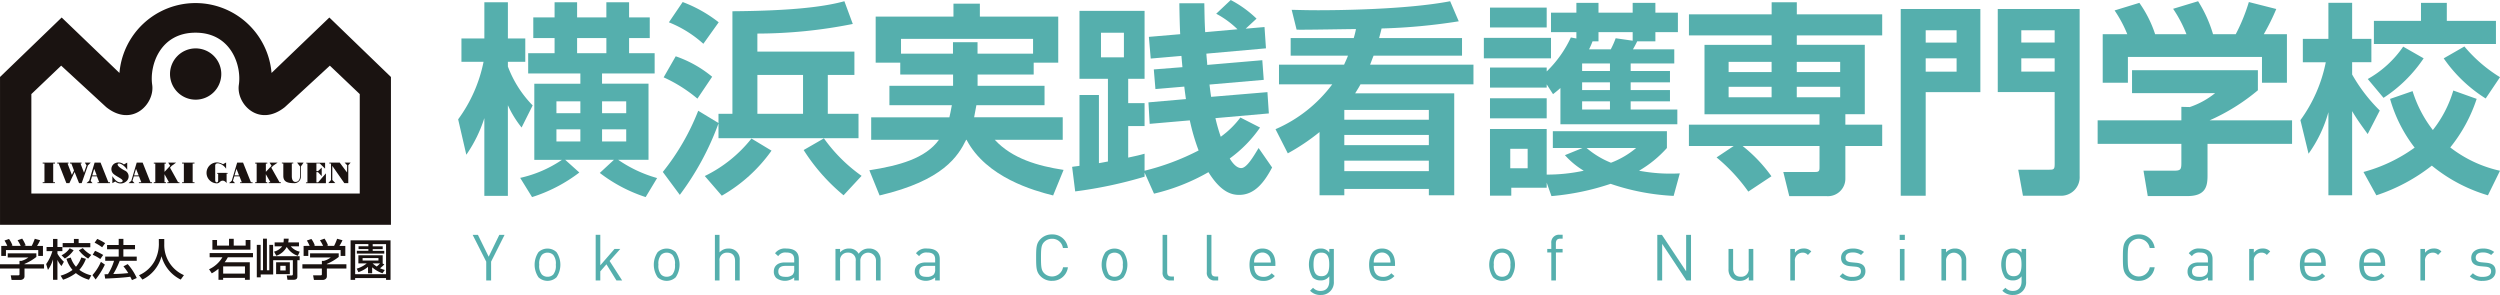 <svg preserveAspectRatio="none" xmlns="http://www.w3.org/2000/svg" width="293.456" height="34.624" viewBox="0 0 293.456 34.624"><path d="M130.688,119.11v2.212h-.572V119.11l-1.594-3.145h.618l1.263,2.566,1.249-2.566h.618Z" transform="translate(-73.041 -88.398)" fill="#55afad"/><path d="M135.58,120.328a1.545,1.545,0,0,1-2.121,0,2.628,2.628,0,0,1,0-2.948,1.545,1.545,0,0,1,2.121,0,2.636,2.636,0,0,1,0,2.948m-.384-2.618a.931.931,0,0,0-.676-.271.914.914,0,0,0-.67.271,1.6,1.6,0,0,0-.3,1.143,1.588,1.588,0,0,0,.3,1.143.914.914,0,0,0,.67.271A.931.931,0,0,0,135.2,120a1.623,1.623,0,0,0,.294-1.143,1.6,1.6,0,0,0-.294-1.143" transform="translate(-70.252 -87.781)" fill="#55afad"/><path d="M139.864,121.322l-1.174-1.9-.722.827v1.069h-.542v-5.357h.542v3.581l1.67-1.925h.676l-1.255,1.414,1.474,2.287Z" transform="translate(-67.504 -88.398)" fill="#55afad"/><path d="M144.207,120.328a1.545,1.545,0,0,1-2.121,0,2.628,2.628,0,0,1,0-2.948,1.545,1.545,0,0,1,2.121,0,2.636,2.636,0,0,1,0,2.948m-.384-2.618a.931.931,0,0,0-.676-.271.914.914,0,0,0-.67.271,1.6,1.6,0,0,0-.3,1.143,1.588,1.588,0,0,0,.3,1.143.914.914,0,0,0,.67.271.931.931,0,0,0,.676-.271,1.623,1.623,0,0,0,.294-1.143,1.6,1.6,0,0,0-.294-1.143" transform="translate(-64.889 -87.781)" fill="#55afad"/><path d="M148.423,121.322v-2.287c0-.655-.337-.978-.9-.978a.862.862,0,0,0-.924.978v2.287h-.542v-5.357h.542v2.061a1.336,1.336,0,0,1,1.038-.451,1.247,1.247,0,0,1,1.331,1.369v2.377Z" transform="translate(-62.14 -88.398)" fill="#55afad"/><path d="M152.714,120.7v-.354a1.7,1.7,0,0,1-2.115.06,1.033,1.033,0,0,1-.279-.752c0-.654.461-1.067,1.286-1.067h1.108v-.354c0-.535-.264-.812-.949-.812a.988.988,0,0,0-.932.428l-.37-.339a1.427,1.427,0,0,1,1.309-.556c1,0,1.484.436,1.484,1.234V120.7Zm0-1.708h-1.031c-.558,0-.835.219-.835.655s.263.631.858.631a1.113,1.113,0,0,0,.819-.246.857.857,0,0,0,.19-.641Z" transform="translate(-59.487 -87.781)" fill="#55afad"/><path d="M159.537,120.7v-2.28a.919.919,0,1,0-1.836-.06v2.34h-.542v-2.28a.861.861,0,0,0-.91-.984.876.876,0,0,0-.926.984v2.28h-.542V117h.542v.405a1.353,1.353,0,0,1,1.046-.451,1.221,1.221,0,0,1,1.135.616,1.422,1.422,0,0,1,1.22-.616,1.35,1.35,0,0,1,.955.345,1.38,1.38,0,0,1,.4,1.031V120.7Z" transform="translate(-56.713 -87.781)" fill="#55afad"/><path d="M162.914,120.7v-.354a1.7,1.7,0,0,1-2.115.06,1.039,1.039,0,0,1-.277-.752c0-.654.459-1.067,1.286-1.067h1.106v-.354c0-.535-.263-.812-.947-.812a.992.992,0,0,0-.934.428l-.368-.339a1.425,1.425,0,0,1,1.309-.556c1,0,1.482.436,1.482,1.234V120.7Zm0-1.708h-1.031q-.834,0-.834.655c0,.428.263.631.856.631a1.119,1.119,0,0,0,.821-.246.857.857,0,0,0,.188-.641Z" transform="translate(-53.144 -87.781)" fill="#55afad"/><path d="M171.181,121.384a1.838,1.838,0,0,1-1.341-.527c-.5-.5-.534-.97-.534-2.2s.029-1.693.534-2.2a1.837,1.837,0,0,1,1.341-.525,1.814,1.814,0,0,1,1.857,1.594h-.587a1.259,1.259,0,0,0-1.27-1.083,1.274,1.274,0,0,0-.928.376c-.337.345-.376.738-.376,1.836s.039,1.489.376,1.836a1.314,1.314,0,0,0,2.214-.707h.571a1.818,1.818,0,0,1-1.857,1.594" transform="translate(-47.683 -88.415)" fill="#55afad"/><path d="M176.619,120.328a1.545,1.545,0,0,1-2.121,0,2.635,2.635,0,0,1,0-2.948,1.545,1.545,0,0,1,2.121,0,2.627,2.627,0,0,1,0,2.948m-.383-2.618a.932.932,0,0,0-.678-.271.919.919,0,0,0-.67.271,2.329,2.329,0,0,0,0,2.287.919.919,0,0,0,.67.271.932.932,0,0,0,.678-.271,1.623,1.623,0,0,0,.294-1.143,1.6,1.6,0,0,0-.294-1.143" transform="translate(-44.735 -87.781)" fill="#55afad"/><path d="M179.4,121.322a.882.882,0,0,1-.941-.986v-4.371H179v4.348c0,.362.12.542.5.542h.292v.467Z" transform="translate(-41.993 -88.398)" fill="#55afad"/><path d="M182.6,121.322a.882.882,0,0,1-.941-.986v-4.371h.542v4.348c0,.362.12.542.5.542h.294v.467Z" transform="translate(-40.001 -88.398)" fill="#55afad"/><path d="M185.292,119c0,.813.375,1.28,1.09,1.28a1.213,1.213,0,0,0,.97-.422l.37.323a1.706,1.706,0,0,1-1.354.572c-.986,0-1.617-.587-1.617-1.9,0-1.2.579-1.9,1.518-1.9.963,0,1.521.684,1.521,1.8V119Zm1.842-1.023a.951.951,0,0,0-1.73,0,1.4,1.4,0,0,0-.112.618h1.962a1.517,1.517,0,0,0-.12-.618" transform="translate(-38.081 -87.781)" fill="#55afad"/><path d="M190.438,122.405a1.633,1.633,0,0,1-1.257-.5l.354-.345a1.144,1.144,0,0,0,.889.37c.714,0,1.015-.506,1.015-1.137v-.579a1.2,1.2,0,0,1-1.038.482,1.278,1.278,0,0,1-.9-.331,2.857,2.857,0,0,1,0-3.086,1.294,1.294,0,0,1,.9-.323,1.17,1.17,0,0,1,1.04.482V117h.534v3.814a1.474,1.474,0,0,1-1.542,1.588m.083-4.966c-.806,0-.926.692-.926,1.385s.12,1.383.926,1.383.918-.692.918-1.383-.112-1.385-.918-1.385" transform="translate(-35.405 -87.781)" fill="#55afad"/><path d="M193.95,119c0,.813.378,1.28,1.091,1.28a1.216,1.216,0,0,0,.971-.422l.37.323a1.712,1.712,0,0,1-1.356.572c-.986,0-1.618-.587-1.618-1.9,0-1.2.581-1.9,1.521-1.9.963,0,1.52.684,1.52,1.8V119Zm1.846-1.023a.951.951,0,0,0-1.73,0,1.423,1.423,0,0,0-.115.618h1.964a1.493,1.493,0,0,0-.118-.618" transform="translate(-32.697 -87.781)" fill="#55afad"/><path d="M204.673,120.328a1.543,1.543,0,0,1-2.12,0,2.628,2.628,0,0,1,0-2.948,1.543,1.543,0,0,1,2.12,0,2.628,2.628,0,0,1,0,2.948m-.383-2.618a.931.931,0,0,0-.676-.271.914.914,0,0,0-.67.271,1.6,1.6,0,0,0-.3,1.143,1.588,1.588,0,0,0,.3,1.143.914.914,0,0,0,.67.271.931.931,0,0,0,.676-.271,1.623,1.623,0,0,0,.294-1.143,1.6,1.6,0,0,0-.294-1.143" transform="translate(-27.293 -87.781)" fill="#55afad"/><path d="M207.318,118.04v3.287h-.542V118.04H206.3v-.414h.474v-.678a.9.9,0,0,1,.941-.993h.391v.465h-.294c-.345,0-.5.2-.5.542v.663h.79v.414Z" transform="translate(-24.68 -88.404)" fill="#55afad"/><path d="M217.681,121.322l-2.843-4.3v4.3h-.572v-5.357h.542l2.843,4.28v-4.28h.573v5.357Z" transform="translate(-19.729 -88.398)" fill="#55afad"/><path d="M221.8,120.687v-.414a1.36,1.36,0,0,1-1.046.459,1.3,1.3,0,0,1-.954-.347,1.374,1.374,0,0,1-.378-1.038v-2.361h.542v2.28c0,.654.347.984.9.984a.875.875,0,0,0,.926-.984v-2.28h.542v3.7Z" transform="translate(-16.525 -87.764)" fill="#55afad"/><path d="M225.96,117.71a.776.776,0,0,0-.641-.271.9.9,0,0,0-.885.993V120.7h-.542V117h.542v.451a1.241,1.241,0,0,1,1.036-.5,1.139,1.139,0,0,1,.889.347Z" transform="translate(-13.744 -87.781)" fill="#55afad"/><path d="M228.986,120.75a2.018,2.018,0,0,1-1.52-.534l.362-.362a1.526,1.526,0,0,0,1.151.428c.615,0,.984-.217.984-.654,0-.332-.18-.5-.616-.542l-.61-.054c-.722-.06-1.106-.376-1.106-.993,0-.676.564-1.083,1.361-1.083a2.1,2.1,0,0,1,1.333.4l-.354.354a1.584,1.584,0,0,0-.986-.294c-.542,0-.827.225-.827.61,0,.331.2.5.662.542l.579.054c.647.06,1.091.3,1.091,1,0,.715-.6,1.129-1.5,1.129" transform="translate(-11.522 -87.781)" fill="#55afad"/><path d="M231.808,115.961h.608v.608h-.608Zm.029,1.662h.542v3.7h-.542Z" transform="translate(-8.822 -88.401)" fill="#55afad"/><path d="M237.2,120.7v-2.28a.916.916,0,1,0-1.828,0v2.28h-.542V117h.542v.405a1.336,1.336,0,0,1,1.038-.451,1.3,1.3,0,0,1,.947.345,1.365,1.365,0,0,1,.384,1.031V120.7Z" transform="translate(-6.94 -87.781)" fill="#55afad"/><path d="M240.546,122.405a1.631,1.631,0,0,1-1.257-.5l.355-.345a1.139,1.139,0,0,0,.885.37c.715,0,1.017-.506,1.017-1.137v-.579a1.2,1.2,0,0,1-1.038.482,1.275,1.275,0,0,1-.9-.331,2.866,2.866,0,0,1,0-3.086,1.29,1.29,0,0,1,.9-.323,1.164,1.164,0,0,1,1.036.482V117h.535v3.814a1.474,1.474,0,0,1-1.542,1.588m.083-4.966c-.8,0-.924.692-.924,1.385s.12,1.383.924,1.383.918-.692.918-1.383-.114-1.385-.918-1.385" transform="translate(-4.249 -87.781)" fill="#55afad"/><path d="M249.839,121.384a1.835,1.835,0,0,1-1.338-.527c-.5-.5-.535-.97-.535-2.2s.031-1.693.535-2.2a1.834,1.834,0,0,1,1.338-.525,1.812,1.812,0,0,1,1.859,1.594h-.587a1.3,1.3,0,0,0-2.2-.707c-.339.345-.376.738-.376,1.836s.037,1.489.376,1.836a1.311,1.311,0,0,0,2.21-.707h.573a1.818,1.818,0,0,1-1.859,1.594" transform="translate(1.224 -88.415)" fill="#55afad"/><path d="M255.038,120.7v-.354a1.7,1.7,0,0,1-2.113.06,1.034,1.034,0,0,1-.279-.752c0-.654.459-1.067,1.286-1.067h1.106v-.354c0-.535-.264-.812-.947-.812a.992.992,0,0,0-.934.428l-.368-.339a1.425,1.425,0,0,1,1.309-.556c1,0,1.482.436,1.482,1.234V120.7Zm0-1.708h-1.03c-.558,0-.835.219-.835.655s.263.631.856.631a1.115,1.115,0,0,0,.821-.246.857.857,0,0,0,.188-.641Z" transform="translate(4.134 -87.781)" fill="#55afad"/><path d="M259.176,117.71a.774.774,0,0,0-.639-.271.9.9,0,0,0-.887.993V120.7h-.542V117h.542v.451a1.244,1.244,0,0,1,1.038-.5,1.136,1.136,0,0,1,.887.347Z" transform="translate(6.908 -87.781)" fill="#55afad"/><path d="M261.318,119c0,.813.378,1.28,1.091,1.28a1.216,1.216,0,0,0,.971-.422l.368.323a1.706,1.706,0,0,1-1.354.572c-.986,0-1.618-.587-1.618-1.9,0-1.2.581-1.9,1.521-1.9.963,0,1.518.684,1.518,1.8V119Zm1.844-1.023a.951.951,0,0,0-1.73,0,1.426,1.426,0,0,0-.114.618h1.964a1.493,1.493,0,0,0-.12-.618" transform="translate(9.189 -87.781)" fill="#55afad"/><path d="M265.616,119c0,.813.376,1.28,1.091,1.28a1.215,1.215,0,0,0,.97-.422l.37.323a1.707,1.707,0,0,1-1.356.572c-.984,0-1.615-.587-1.615-1.9,0-1.2.581-1.9,1.518-1.9.965,0,1.52.684,1.52,1.8V119Zm1.846-1.023a.952.952,0,0,0-1.732,0,1.425,1.425,0,0,0-.114.618h1.964a1.493,1.493,0,0,0-.118-.618" transform="translate(11.862 -87.781)" fill="#55afad"/><path d="M271.569,117.71a.774.774,0,0,0-.639-.271.9.9,0,0,0-.887.993V120.7H269.5V117h.542v.451a1.244,1.244,0,0,1,1.038-.5,1.135,1.135,0,0,1,.887.347Z" transform="translate(14.613 -87.781)" fill="#55afad"/><path d="M274.6,120.75a2.018,2.018,0,0,1-1.52-.534l.36-.362a1.531,1.531,0,0,0,1.151.428c.616,0,.986-.217.986-.654,0-.332-.182-.5-.616-.542l-.61-.054c-.723-.06-1.106-.376-1.106-.993,0-.676.564-1.083,1.361-1.083a2.089,2.089,0,0,1,1.331.4l-.354.354a1.579,1.579,0,0,0-.984-.294c-.542,0-.829.225-.829.61,0,.331.2.5.662.542l.581.054c.647.06,1.091.3,1.091,1,0,.715-.6,1.129-1.5,1.129" transform="translate(16.836 -87.781)" fill="#55afad"/><path d="M127.472,112.874a17.084,17.084,0,0,0,2.981-6.751h-2.595v-2.739h2.69V99.13h2.763v4.254h2.042v2.739h-2.042v.551a13.063,13.063,0,0,0,2.908,4.565l-1.3,2.595a12.316,12.316,0,0,1-1.61-2.618V121.86h-2.763v-9.13a16.107,16.107,0,0,1-2.115,4.3Zm7.282,6.871a14.139,14.139,0,0,0,4.9-2.115h-3.243v-8.937h5.407v-1.2h-6.127v-2.379h3.1v-1.777h-2.5v-2.428h2.5V99.13h2.643v1.777h3.435V99.13h2.668v1.777h2.426v2.428h-2.426v1.777h3v2.379h-6.176v1.2h5.456v8.937h-3.556a15.375,15.375,0,0,0,4.565,2.139L149.482,122a17.85,17.85,0,0,1-5.383-2.835l1.659-1.539h-5.72l1.659,1.49A18.128,18.128,0,0,1,136.147,122Zm4.254-7.593h2.81V110.76h-2.81Zm0,3.316h2.81V114.05h-2.81Zm2.426-10.357h3.436v-1.777h-3.436Zm5.765,5.647h-2.835v1.393H147.2Zm0,3.292h-2.835v1.419H147.2Z" transform="translate(-73.693 -98.866)" fill="#55afad"/><path d="M148.821,113.4a32.544,32.544,0,0,1-4.541,8.386l-1.995-2.69a27.332,27.332,0,0,0,4.157-7.184l2.379,1.442v-1.082h1.635V100.233c6.294-.049,10.451-.431,13.143-1.177l.986,2.668a57.39,57.39,0,0,1-11.2,1.129v2.115h11.39v2.739h-3.123v4.565h3.605v2.859H148.821Zm-5.021-7.88a13.7,13.7,0,0,1,4.277,2.4l-1.73,2.572a16.953,16.953,0,0,0-3.964-2.5Zm.816-6.369a15.864,15.864,0,0,1,4.229,2.379l-1.8,2.523A13.478,13.478,0,0,0,143,101.531Zm10.43,17.445a18.186,18.186,0,0,1-5.838,5.287l-1.995-2.308a15.822,15.822,0,0,0,5.478-4.4Zm-1.659-4.325h5.358v-4.565h-5.358Zm10.116,9.563a22.461,22.461,0,0,1-4.685-5.31l2.379-1.37a18.651,18.651,0,0,0,4.421,4.4Z" transform="translate(-64.483 -98.912)" fill="#55afad"/><path d="M169.942,107.547v1.322H177.8v2.283h-8c-.049.263-.1.6-.264,1.417h10.4v2.643H171.96c2.043,2.21,5.07,3.075,8.075,3.532l-1.226,3c-2.21-.553-7.833-2.09-10.164-6.536H168.6c-.937,1.9-2.666,4.781-10.163,6.536l-1.2-2.956c3.532-.553,6.584-1.393,8.17-3.579h-7.955V112.57h9.179c.073-.36.169-.7.289-1.417h-7.329v-2.283h7.473v-1.322h-6.2v-1.393h-2.885v-5.407h9.13V99.234h3.1v1.513h9.2v5.407h-2.882v1.393Zm6.511-2.45v-1.73h-15.5v1.73h6.1v-1.346h2.883V105.1Z" transform="translate(-55.19 -98.801)" fill="#55afad"/><path d="M180.416,119.007a28.564,28.564,0,0,0,6.343-2.379,24.441,24.441,0,0,1-1.033-3.532l-4.71.409-.144-2.523,4.4-.384c-.049-.336-.144-1.009-.193-1.466l-3.388.289-.191-2.306,3.363-.264c-.024-.193-.1-1.129-.12-1.322l-3.605.311-.216-2.546,3.676-.313c-.049-.984-.071-1.922-.1-3.628h2.932c.024,1.153.024,1.922.1,3.388l3.795-.336a10.9,10.9,0,0,0-2.5-1.826l1.706-1.61a13.04,13.04,0,0,1,3.028,2.186l-1.273,1.177,2.21-.191.169,2.5-6.993.624c0,.191.1,1.1.1,1.322l6.463-.553.169,2.306-6.367.553c.047.36.071.649.191,1.442l6.609-.553.167,2.5-6.271.553a20.972,20.972,0,0,0,.626,2.186,10.723,10.723,0,0,0,2.306-2.259l2.306,1.177a14.97,14.97,0,0,1-3.557,3.629c.169.287.7,1.129,1.346,1.129s1.417-1.322,2.043-2.355l1.584,2.283c-.913,1.73-2.042,3.219-3.868,3.219-.889,0-2.139-.311-3.605-2.668a23.809,23.809,0,0,1-6.39,2.523l-1.106-2.475v.482a51.03,51.03,0,0,1-8.146,1.729l-.36-2.883c.287-.049.576-.071.864-.12v-8.313h2.283v8c.433-.073.769-.144,1.057-.193v-9.708h-3.341V100.24h7.642v7.977h-1.923v2.859h1.923v2.692h-1.923v3.7c1.106-.242,1.226-.264,1.923-.457ZM175.3,105.694h2.692v-2.883H175.3Z" transform="translate(-46.064 -98.967)" fill="#55afad"/><path d="M195.814,103.381a10.344,10.344,0,0,0,.264-1.057c-.986,0-5.864.1-6.969.071l-.577-2.33c1.13.024,1.875.049,3.1.049,1.97,0,10.236-.049,15.5-1.057l1.009,2.355a68.779,68.779,0,0,1-9.059.842c-.071.336-.144.576-.289,1.129h9.732v2.066H198.144c-.122.289-.193.5-.409,1.057h12.134v2.306H196.605c-.144.289-.287.506-.624,1.057h11.63v11.967h-2.979v-.746h-9.923v.746H191.8v-7.424a24.813,24.813,0,0,1-3.724,2.5l-1.443-2.835a16.449,16.449,0,0,0,6.657-5.263h-6.249V106.5h7.642c.264-.577.36-.793.457-1.057h-6.729v-2.066Zm-1.106,9.586h9.923v-1.153h-9.923Zm0,2.981h9.923v-1.2h-9.923Zm0,3.05h9.923v-1.224h-9.923Z" transform="translate(-36.91 -98.912)" fill="#55afad"/><path d="M201.712,103.283h7.882v2.4h-7.882Zm10.862.073v-.746h-2.981v-2.282h2.981V99.175h2.595v1.153h4.012V99.175h2.666v1.153h2.643v2.282h-2.643v1.082H219.71c-.167.362-.456.866-.5.937h4.854v1.657h-5.118v.889h4.614V108.5h-4.614v.913h4.614v1.322h-4.614v.962h5.478v1.73H210.7V109.17c-.24.217-.384.337-.866.722l-.744-1.153v.384h-6.656v-2.356h6.656v.457a13.41,13.41,0,0,0,2.835-3.988Zm-10.141-3.628h6.656v2.33h-6.656Zm0,10.644h6.656v2.355h-6.656Zm6.656,9.9v.6h-4.157v.937h-2.5v-7.833h6.656v5.357a20.506,20.506,0,0,0,4.35-.456,9.493,9.493,0,0,1-2.21-1.826l2.066-.84h-3.484v-1.972H223.2v1.972a13.555,13.555,0,0,1-3.27,2.666,19.9,19.9,0,0,0,4.783.313l-.722,2.642a26.853,26.853,0,0,1-7.4-1.417,29.575,29.575,0,0,1-6.944,1.442Zm-4.277-1.683h2.042v-2.283h-2.042Zm8.435-11.414h3.268v-.889h-3.268Zm0,2.235h3.268V108.5h-3.268Zm0,2.283h3.268v-.962h-3.268Zm.527,4.518a10.227,10.227,0,0,0,2.861,1.729,10.225,10.225,0,0,0,2.955-1.729Zm2.836-11.583a10.172,10.172,0,0,0,.576-1.3l1.995.287V102.61h-4.012v1.082h-.7a8.358,8.358,0,0,1-.409.937Z" transform="translate(-27.534 -98.838)" fill="#55afad"/><path d="M221.816,116h-5.261v-2.5h15.329v-1.224h-13.5v-8.146h7.882v-1.106h-9.708v-2.475h9.708V99.13h2.955v1.417h10.021v2.475H229.218v1.106H237.2v8.146h-2.282V113.5h4.325V116h-4.325v3.772a2.05,2.05,0,0,1-2.235,2.115h-4.349l-.7-2.835h3.774c.456,0,.478-.169.478-.624V116h-9.033a17.524,17.524,0,0,1,3.388,3.556l-2.715,1.8a20.646,20.646,0,0,0-3.725-4.012Zm-.6-8.675h5.045v-1.2h-5.045Zm0,2.956h5.045v-1.224h-5.045Zm8-2.956h5.094v-1.2h-5.094Zm0,2.956h5.094v-1.224h-5.094Z" transform="translate(-18.306 -98.866)" fill="#55afad"/><path d="M231.886,99.619h9.348v9.755h-6.417v12.16h-2.931Zm2.931,3.941h3.628v-1.442h-3.628Zm0,3.412h3.628V105.41h-3.628Zm15.139,2.4h-6.68V99.619h9.612v19.607a2.18,2.18,0,0,1-2.356,2.308h-4.3l-.553-3.052h3.629c.551,0,.649-.049.649-.7Zm-3.917-5.814h3.917v-1.442h-3.917Zm0,3.412h3.917V105.41h-3.917Z" transform="translate(-8.774 -98.562)" fill="#55afad"/><path d="M264.95,107.153v2.355a23.628,23.628,0,0,1-5.671,3.532h9.683V115.8h-9.923v3.652c0,1.177-.1,2.475-2.355,2.475h-4.661l-.5-2.979h3.508c.842,0,.937-.1.937-.937V115.8h-9.828V113.04h9.828v-1.586l.986.024a9.684,9.684,0,0,0,2.978-1.635h-9.755v-2.69Zm-15.33-4.23a14.939,14.939,0,0,0-1.489-2.786l2.906-.89a13.662,13.662,0,0,1,1.85,3.676h3.677A15.082,15.082,0,0,0,255,99.945l2.932-.889a15.245,15.245,0,0,1,1.753,3.868h2.668a21.511,21.511,0,0,0,1.537-3.772l3.219.817a26.012,26.012,0,0,1-1.465,2.955h2.715v5.7H265.43v-3.028H249.692v3.028h-2.956v-5.7Z" transform="translate(0.086 -98.912)" fill="#55afad"/><path d="M260.815,112.943a17.269,17.269,0,0,0,2.979-6.8H261.1V103.4h3v-4.23h2.786v4.23h2.259v2.739h-2.259v1.442a19.238,19.238,0,0,0,3.245,4.23l-1.419,2.762c-.5-.7-1.176-1.586-1.826-2.69v9.875h-2.786v-9.755a15.373,15.373,0,0,1-2.33,4.878Zm20.689-2.5a17.957,17.957,0,0,1-3.1,5.7,14.7,14.7,0,0,0,5.838,2.739l-1.417,2.882a18.806,18.806,0,0,1-6.584-3.483,21.264,21.264,0,0,1-6.511,3.483l-1.513-2.737a18.429,18.429,0,0,0,6.007-2.861,16.835,16.835,0,0,1-2.884-5.718l2.642-.913a14.412,14.412,0,0,0,2.379,4.565,13.692,13.692,0,0,0,2.4-4.637Zm-6.224-4.758a16.463,16.463,0,0,1-4.709,4.638l-1.85-2.21a12.4,12.4,0,0,0,4.158-3.8Zm-.311-6.511H278v2.115h5.767V104H269.441v-2.715h5.527Zm5.094,5.118a16.976,16.976,0,0,0,4.181,3.605l-1.682,2.5a16.925,16.925,0,0,1-4.927-4.71Z" transform="translate(9.213 -98.838)" fill="#55afad"/><path d="M95.167,117.092a4.227,4.227,0,0,0-.328-.629l.53-.185a3.031,3.031,0,0,1,.409.769l-.125.036v.01h1.091a4.132,4.132,0,0,0-.37-.66l.54-.195a4.034,4.034,0,0,1,.414.8l-.18.045v.01h.885a5.782,5.782,0,0,0,.36-.838l.628.174a5.188,5.188,0,0,1-.36.665h.692v1.174H98.8v-.686H95.01v.686h-.551v-1.174Zm3.412.871v.425a5.839,5.839,0,0,1-1.391.819v.041h2.293v.5H97.188v.916c0,.363-.383.425-.448.425H95.67l-.1-.543h.879c.152,0,.152-.071.152-.164v-.634H94.311v-.5H96.6v-.4h.24a2.468,2.468,0,0,0,.808-.4H95.218v-.482Z" transform="translate(-94.311 -88.229)" fill="#1a1311"/><path d="M97.652,119.212a4.97,4.97,0,0,0,.731-1.515H97.7v-.491h.759v-.947h.517v.947h.579v.491h-.579v.3a4.144,4.144,0,0,0,.759.945l-.284.5a2.728,2.728,0,0,1-.464-.7h-.011v2.314h-.517V118.69h-.011a4.14,4.14,0,0,1-.584,1.213Zm3.258-2.953h.556v.491h1.37v.487H99.59v-.487h1.32Zm1.409,2.34a4.107,4.107,0,0,1-.77,1.294,3.7,3.7,0,0,0,1.4.645l-.272.512a4.324,4.324,0,0,1-1.539-.778,5.206,5.206,0,0,1-1.5.778l-.289-.477a4.3,4.3,0,0,0,1.4-.671,3.558,3.558,0,0,1-.715-1.314l.508-.139a3.05,3.05,0,0,0,.611,1.08,3.415,3.415,0,0,0,.628-1.095Zm-.367-1.26a3.517,3.517,0,0,0,.994.8l-.36.431a3.564,3.564,0,0,1-1.093-.978Zm-1.075.251a3.376,3.376,0,0,1-1.031.973l-.388-.38a2.528,2.528,0,0,0,.96-.824Z" transform="translate(-92.234 -88.216)" fill="#1a1311"/><path d="M104.2,118.829a9.154,9.154,0,0,1-.752,1.549,16.7,16.7,0,0,0,1.758-.107,6.719,6.719,0,0,0-.568-.793l.5-.261a6.5,6.5,0,0,1,1.064,1.633l-.563.247c-.07-.154-.125-.263-.2-.4-.78.123-2.39.2-2.947.219l-.076-.506c.076,0,.365-.011.409-.011a6.415,6.415,0,0,0,.71-1.57H102.5v-.493h1.583v-.86h-1.366v-.5h1.366v-.722h.551v.722h1.364v.5H104.63v.86H106.2v.493Zm-2.635-2.57a6.974,6.974,0,0,1,.928.5l-.355.482a5.947,5.947,0,0,0-.884-.538Zm-.258,1.4a7.636,7.636,0,0,1,.955.486l-.342.477a4.747,4.747,0,0,0-.89-.5Zm1.153,1.619a9.338,9.338,0,0,1-1.087,1.747l-.371-.517a5.789,5.789,0,0,0,.993-1.557Z" transform="translate(-90.149 -88.216)" fill="#1a1311"/><path d="M106.7,116.265h.639v.629a3.849,3.849,0,0,0,2.308,3.615l-.376.522a4.317,4.317,0,0,1-2.249-2.723h-.011a4.225,4.225,0,0,1-2.236,2.723l-.4-.512a3.842,3.842,0,0,0,1.85-1.7,4.328,4.328,0,0,0,.48-1.9Z" transform="translate(-88.057 -88.212)" fill="#1a1311"/><path d="M113.656,120.338H111.1v-.85h2.561Zm-3.107.727h.547v-.229h2.561v.229h.568v-2.058H111.27a3.488,3.488,0,0,0,.378-.592H114.6v-.488h-5.087v.488h1.5a3.552,3.552,0,0,1-1.568,1.411l.318.477a4.244,4.244,0,0,0,.79-.543Zm-.714-4.674v1.137H114.3v-1.137h-.561v.655h-1.4v-.793h-.551v.793H110.38v-.655Z" transform="translate(-84.904 -88.219)" fill="#1a1311"/><path d="M116.29,119.976h-.632v-.548h.632Zm.842-1.21v1.578c0,.133,0,.219-.187.219h-.529l.083.506h.7c.462,0,.462-.255.462-.428v-1.875h.269V118.3h-3.117v-1.33h-.443v2.979h-.284v-3.707h-.457v3.707h-.279v-2.979H112.9v3.813h.459v-.337h1.463v-1.68Zm-1.065-2.523a2.888,2.888,0,0,1-.032.435h-1.041v.462h.889a1.75,1.75,0,0,1-.96.624l.272.485a2.185,2.185,0,0,0,1.218-1.038,2.448,2.448,0,0,0,1.3,1.044l.225-.487a1.933,1.933,0,0,1-1.054-.629h.967v-.462h-1.262a3.057,3.057,0,0,0,.05-.435Zm-.9,4.161h1.61v-1.391h-1.61Z" transform="translate(-82.756 -88.226)" fill="#1a1311"/><path d="M117.052,117.092a4.228,4.228,0,0,0-.328-.629l.53-.185a3.03,3.03,0,0,1,.409.769l-.125.036v.01h1.091a4,4,0,0,0-.371-.66l.54-.195a4.034,4.034,0,0,1,.415.8l-.18.045v.01h.885a5.682,5.682,0,0,0,.358-.838l.628.174a4.982,4.982,0,0,1-.358.665h.692v1.174h-.551v-.686h-3.795v.686h-.55v-1.174Zm3.412.871v.425a5.871,5.871,0,0,1-1.391.819v.041h2.293v.5h-2.293v.916c0,.363-.383.425-.448.425h-1.07l-.1-.543h.879c.152,0,.152-.071.152-.164v-.634H116.2v-.5h2.287v-.4h.24a2.468,2.468,0,0,0,.808-.4H117.1v-.482Z" transform="translate(-80.704 -88.229)" fill="#1a1311"/><path d="M122.956,118.733h-1.862v-.287h1.862Zm.485.349v-.011h.011v-.957H120.6v.957h.978a3.331,3.331,0,0,1-1.174.615l.2.41a3.352,3.352,0,0,0,1.126-.624v.753h.486v-.7a3.536,3.536,0,0,0,1.216.7l.268-.384a5.234,5.234,0,0,1-.558-.2,4.208,4.208,0,0,0,.5-.456Zm-.3-.011a3.9,3.9,0,0,1-.388.365,3.733,3.733,0,0,1-.48-.365Zm-3.456-2.707V121h.535v-.209h3.626V121h.529v-4.637Zm2.595.44h1.567v3.532h-3.626V116.8h1.552v.261h-1.153v.323h1.153v.209h-1.354v.328h3.219V117.6h-1.357v-.209h1.173v-.323h-1.173Z" transform="translate(-78.532 -88.15)" fill="#1a1311"/><path d="M117.259,121.549H97.991V109.874l3.5-3.338,5.284,4.867c3.055,2.442,5.728-.394,5.4-2.621s.887-6.116,5.086-6.116,5.422,3.892,5.086,6.116,2.335,5.063,5.4,2.621l5.282-4.867,3.509,3.338v11.675H117.159l.026,3.672H140.2V107.867l-7.23-6.982-6.785,6.508a8.959,8.959,0,0,0-17.854,0l-6.781-6.508-7.238,6.982v17.354h22.946Z" transform="translate(-94.31 -98.83)" fill="#1a1311"/><path d="M109.622,108.488a3.009,3.009,0,1,0-3.005-3.005,3.008,3.008,0,0,0,3.005,3.005" transform="translate(-86.66 -96.789)" fill="#1a1311"/><path d="M103.14,113.046l-.918-2.309h-.7v.006h0l-.634,2.125-.316.277h.707l-.219-.256.161-.545h.569l.284.7h-.208v.1h1.464v-.1Zm-1.891-.811.229-.769.3.769Z" transform="translate(-90.418 -91.649)" fill="#1a1311"/><path d="M106.186,113.046l-.916-2.309h-.7v.006l-.629,2.125-.323.277h.7l-.247-.256.167-.545h.6l.276.7h-.287v.1h1.546v-.1Zm-1.919-.811.227-.769.307.769Z" transform="translate(-88.525 -91.649)" fill="#1a1311"/><path d="M113.458,113.046l-.923-2.309h-.694v.006h0l-.634,2.125-.318.277h.707l-.251-.256.167-.545h.6l.279.7h-.206v.1h1.464v-.1Zm-1.923-.811.229-.769.3.769Z" transform="translate(-84.004 -91.649)" fill="#1a1311"/><path d="M104.23,111.581v-.834l-.391.214a.967.967,0,0,0-1.129-.092.775.775,0,0,0-.141,1.155c.388.4,1.469.74,1.027,1-.331.133-.718-.073-1.111-.694v.827l.345-.193a.98.98,0,0,0,1.244.019.752.752,0,0,0-.149-1.314c-.834-.438-.952-.756-.715-.816.151-.045.629.156,1.02.727" transform="translate(-89.297 -91.659)" fill="#1a1311"/><path d="M98.846,110.844v-.107H97.4v.107h.209v2.2H97.4v.1h1.445v-.1h-.209v-2.2Z" transform="translate(-92.39 -91.649)" fill="#1a1311"/><path d="M108.946,110.844v-.107h-1.455v.107h.206v2.2h-.206v.1h1.455v-.1h-.214v-2.2Z" transform="translate(-86.116 -91.649)" fill="#1a1311"/><path d="M101.694,110.737l.2.329-.3.856-.412-1.078h.128v-.107H99.946v.107h.165l.308.816-.246.522-.511-1.338h.115v-.107H98.456v.107h.167l.9,2.3h.358l.611-1.305.519,1.305h.311l.733-2.086.334-.323Z" transform="translate(-91.734 -91.649)" fill="#1a1311"/><path d="M108.292,113.037l-.945-1.706.188-.211.527-.383h-.928l.235.371-.668.712v-.968h.162v-.105H106.7v-.01h-1.082v.01h-.175v.105h.175v2.184h-.175v.109h1.419v-.109H106.7V112.1l.524.934h-.19v.109h1.416v-.109Z" transform="translate(-87.389 -91.649)" fill="#1a1311"/><path d="M115.636,113.037l-.96-1.706.195-.211.542-.383h-.942l.232.371-.668.712v-.968h.17v-.105h-.17v-.01h-1.08v.01h-.172v.105h.172v2.184h-.172v.109H114.2v-.109h-.17V112.1l.537.934h-.2v.109h1.422v-.109Z" transform="translate(-82.827 -91.649)" fill="#1a1311"/><path d="M111.756,111.956h-.136v-.008h-.989v.008H110.5v.081h.136c0,.185,0,.6,0,.817,0,.285-.347.292-.347-.036v-1.711c0-.537.933-.224,1.281.362v-.736l-.368.2a1.509,1.509,0,0,0-.7-.212,1.229,1.229,0,1,0,0,2.459c.282-.028.266-.146.456-.258s.457-.07.67.23v-1.117h.136Z" transform="translate(-85.028 -91.658)" fill="#1a1311"/><path d="M116.5,110.737l.344.454v1.148c0,.371-.2.671-.545.665s-.415-.4-.42-.642v-1.524h.172v-.1h-1.34v.1h.17v1.445c0,.521.245.863,1.187.863a.764.764,0,0,0,.872-.806v-1.148l.321-.454Z" transform="translate(-81.625 -91.649)" fill="#1a1311"/><path d="M117.885,113.052h-.2v-1.2h.183l.44.474v-1l-.44.413h-.183v-.907h.392l.628.616v-.7h-2.215v.088h.141v2.227h-.174v.094H118.8v-1.161Z" transform="translate(-80.544 -91.649)" fill="#1a1311"/><path d="M120.42,113.146v-2.1l.281-.313h-.715l.3.313-.01.848-.864-1.161H118.2v.114h.193v1.936l-.323.358h.832l-.357-.365,0-1.661,1.406,2.026Z" transform="translate(-79.538 -91.649)" fill="#1a1311"/></svg>
